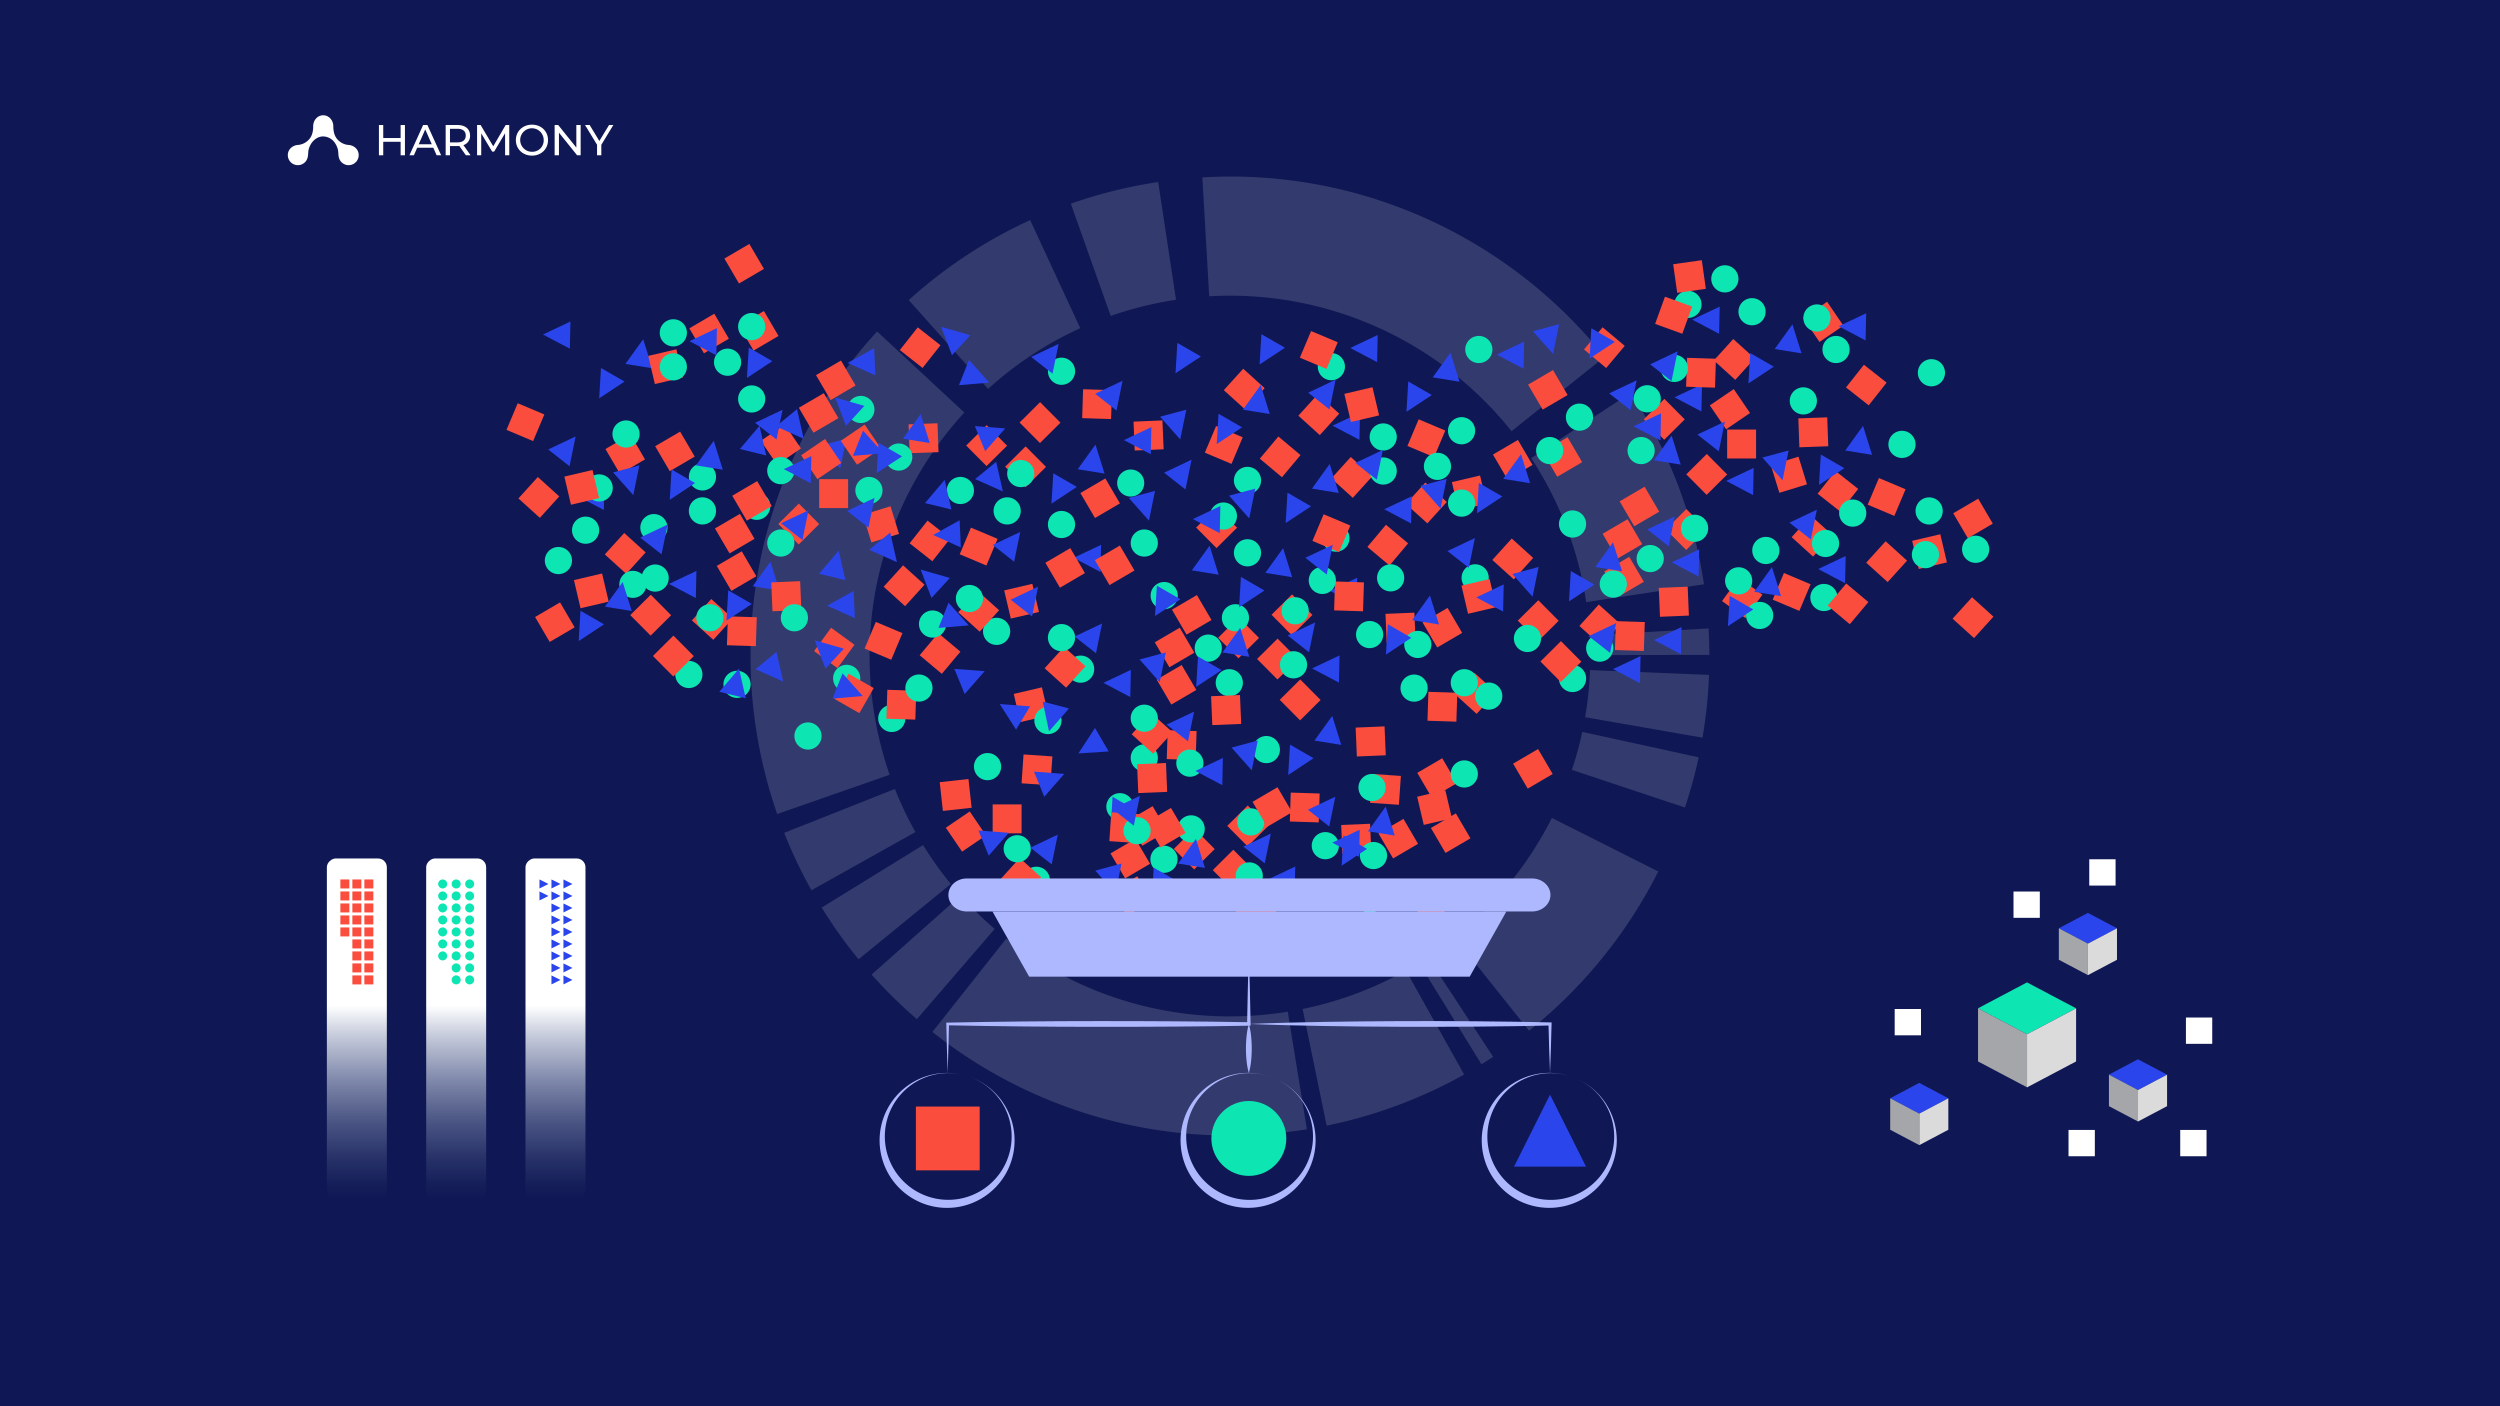 <svg xmlns="http://www.w3.org/2000/svg" xmlns:xlink="http://www.w3.org/1999/xlink" viewBox="0 0 1920 1080"><defs><style>.cls-1{fill:#0f1854;}.cls-2{opacity:0.15;}.cls-3{fill:#fff;}.cls-4{fill:#0de5b2;}.cls-5{fill:#fb4d3d;}.cls-6{fill:#2b45ed;}.cls-7{fill:#aeb8fe;}.cls-8{fill:url(#linear-gradient);}.cls-9{fill:url(#linear-gradient-2);}.cls-10{fill:url(#linear-gradient-3);}.cls-11{fill:#dbdbdb;}.cls-12{fill:#a5a6a9;}</style><linearGradient id="linear-gradient" x1="426.615" y1="921" x2="426.615" y2="659.306" gradientTransform="translate(-363.538 1216.768) rotate(-90)" gradientUnits="userSpaceOnUse"><stop offset="0" stop-color="#cce0f4" stop-opacity="0"/><stop offset="0.048" stop-color="#cee1f4" stop-opacity="0.037"/><stop offset="0.128" stop-color="#d3e4f6" stop-opacity="0.137"/><stop offset="0.231" stop-color="#dbe9f7" stop-opacity="0.3"/><stop offset="0.351" stop-color="#e7f0fa" stop-opacity="0.526"/><stop offset="0.486" stop-color="#f5f9fd" stop-opacity="0.811"/><stop offset="0.568" stop-color="#fff"/></linearGradient><linearGradient id="linear-gradient-2" x1="274.068" y1="921" x2="274.068" y2="659.306" gradientTransform="translate(-516.085 1064.221) rotate(-90)" xlink:href="#linear-gradient"/><linearGradient id="linear-gradient-3" x1="350.342" y1="921" x2="350.342" y2="659.306" gradientTransform="translate(-439.812 1140.495) rotate(-90)" xlink:href="#linear-gradient"/></defs><title>01- X Data harmonization examples that move businessess and organizations forward</title><g id="_01:_X_Data_harmonization_examples_that_move_businessess_and_organizations_forward" data-name="01: X Data harmonization examples that move businessess and organizations forward"><rect class="cls-1" width="1920" height="1080"/><g class="cls-2"><path class="cls-3" d="M1218.213,462.42l90.432-13.688A366.22,366.22,0,0,0,1252.4,301.655l-76.461,50.222A275.263,275.263,0,0,1,1218.213,462.42Z"/><path class="cls-3" d="M974.943,778.9a275.849,275.849,0,0,1-202.1-58.082l-56.763,71.712a367.014,367.014,0,0,0,268.9,77.279q9.43-1.041,18.7-2.541L989,776.994Q982.032,778.121,974.943,778.9Z"/><path class="cls-3" d="M1207.221,591.262l86.8,28.9a365.726,365.726,0,0,0,10.558-38.542l-89.383-19.5A274.963,274.963,0,0,1,1207.221,591.262Z"/><path class="cls-3" d="M1117.288,720.115l57.075,71.479A370.155,370.155,0,0,0,1273.556,669.3l-81.715-41.1A278.213,278.213,0,0,1,1117.288,720.115Z"/><path class="cls-3" d="M1221.151,514.63a275.237,275.237,0,0,1-3.769,36.174l90.12,15.733a366.142,366.142,0,0,0,5.046-48.224Z"/><path class="cls-3" d="M1221.345,503.116l91.467-.155q-.036-10.106-.626-20.308l-91.311,5.262Q1221.322,495.55,1221.345,503.116Z"/><path class="cls-3" d="M1160.869,331.139l71.48-57.076c-72.419-90.518-186.064-145.007-308.941-137.822l5.261,91.31A276.585,276.585,0,0,1,1160.869,331.139Z"/><path class="cls-3" d="M687.292,605.9l-85.037,33.732A365.48,365.48,0,0,0,623.2,683.7l79.833-44.678A274.574,274.574,0,0,1,687.292,605.9Z"/><path class="cls-3" d="M1000.416,774.9l18.449,89.585a365.954,365.954,0,0,0,105.586-39.261l-44.677-79.833A275.025,275.025,0,0,1,1000.416,774.9Z"/><path class="cls-3" d="M669.522,534.188A276.078,276.078,0,0,1,740.6,316.828L673.609,254.56A368.8,368.8,0,0,0,596.87,625.151l86.374-30.135A277.627,277.627,0,0,1,669.522,534.188Z"/><path class="cls-3" d="M737.75,687.718,669.39,748.49A370.162,370.162,0,0,0,704.162,782.7l59.723-69.27A278.171,278.171,0,0,1,737.75,687.718Z"/><path class="cls-3" d="M1089.782,739.5l47.985,77.885q4.546-2.805,9-5.734l-50.222-76.461Q1093.2,737.392,1089.782,739.5Z"/><path class="cls-3" d="M708.929,649.027l-77.885,47.986a367.689,367.689,0,0,0,28.319,39.723l70.851-57.852A276.324,276.324,0,0,1,708.929,649.027Z"/><path class="cls-3" d="M903.174,230.214l-13.688-90.432A368.383,368.383,0,0,0,822.4,156.42l30.614,86.206A276.9,276.9,0,0,1,903.174,230.214Z"/><path class="cls-3" d="M829.625,252.032l-38.461-83.007a366.994,366.994,0,0,0-93.259,61.441l60.948,68.2A275.84,275.84,0,0,1,829.625,252.032Z"/></g><path class="cls-4" d="M806.346,676.059a10.434,10.434,0,1,1-10.434-10.434A10.435,10.435,0,0,1,806.346,676.059Z"/><path class="cls-4" d="M920.517,686.494a10.435,10.435,0,1,1-10.434-10.435A10.434,10.434,0,0,1,920.517,686.494Z"/><path class="cls-4" d="M1028.292,649.484a10.435,10.435,0,1,1-10.435-10.434A10.435,10.435,0,0,1,1028.292,649.484Z"/><rect class="cls-5" x="772.841" y="663.494" width="22.21" height="22.21" transform="translate(655.867 -351.681) rotate(42.174)"/><rect class="cls-5" x="856.943" y="648.301" width="22.21" height="22.21" transform="translate(998.851 -422.82) rotate(59.67)"/><rect class="cls-5" x="858.327" y="677.058" width="22.21" height="22.21" transform="translate(1024.374 -409.778) rotate(59.671)"/><rect class="cls-5" x="870.133" y="623.23" width="22.21" height="22.21" transform="translate(983.766 -446.614) rotate(59.671)"/><rect class="cls-5" x="936.009" y="657.186" width="22.21" height="22.21" transform="translate(1140.162 1811.257) rotate(-134.794)"/><rect class="cls-5" x="947.114" y="623.229" width="22.21" height="22.21" transform="translate(1183.188 1761.257) rotate(-134.794)"/><rect class="cls-5" x="953.413" y="688.569" width="22.21" height="22.21" transform="translate(1147.542 1877.104) rotate(-134.793)"/><rect class="cls-5" x="906.096" y="640.909" width="22.21" height="22.21" transform="translate(1100.723 1762.284) rotate(-134.794)"/><rect class="cls-5" x="1090.626" y="609.059" width="22.21" height="22.21" transform="translate(1453.737 -594.129) rotate(76.791)"/><rect class="cls-5" x="990.938" y="609.059" width="22.21" height="22.21" transform="translate(350.381 1602.015) rotate(-88.181)"/><rect class="cls-5" x="1088.161" y="683.604" width="22.21" height="22.21" transform="translate(751.003 -558.175) rotate(42.174)"/><rect class="cls-5" x="1062.642" y="633.108" width="22.21" height="22.21" transform="matrix(0.505, 0.863, -0.863, 0.505, 1087.582, -607.886)"/><rect class="cls-5" x="1030.489" y="633.108" width="22.21" height="22.21" transform="translate(1641.83 -423.329) rotate(87.611)"/><path class="cls-4" d="M791.666,651.843a10.434,10.434,0,1,1-10.434-10.434A10.434,10.434,0,0,1,791.666,651.843Z"/><path class="cls-4" d="M870.529,619.554a10.435,10.435,0,1,1-10.435-10.434A10.435,10.435,0,0,1,870.529,619.554Z"/><path class="cls-4" d="M925.24,636.6a10.434,10.434,0,1,1-10.434-10.434A10.433,10.433,0,0,1,925.24,636.6Z"/><path class="cls-4" d="M904.372,659.915a10.434,10.434,0,1,1-10.434-10.434A10.433,10.433,0,0,1,904.372,659.915Z"/><path class="cls-4" d="M971.1,631.214a10.434,10.434,0,1,1-10.434-10.434A10.434,10.434,0,0,1,971.1,631.214Z"/><path class="cls-4" d="M1065.293,657.063a10.434,10.434,0,1,1-10.434-10.434A10.435,10.435,0,0,1,1065.293,657.063Z"/><path class="cls-4" d="M969.847,672.711a10.434,10.434,0,1,1-10.434-10.434A10.435,10.435,0,0,1,969.847,672.711Z"/><path class="cls-4" d="M1101.006,686.494a10.435,10.435,0,1,1-10.434-10.435A10.434,10.434,0,0,1,1101.006,686.494Z"/><path class="cls-4" d="M1062.439,690.619A10.435,10.435,0,1,1,1052,680.185,10.435,10.435,0,0,1,1062.439,690.619Z"/><polygon class="cls-6" points="975.988 640.202 954.9 650.183 971.321 663.061 975.988 640.202"/><polygon class="cls-6" points="973.65 675.496 994.288 686.378 994.738 665.515 973.65 675.496"/><polygon class="cls-6" points="853.054 635.234 872.524 622.379 854.451 611.945 853.054 635.234"/><polygon class="cls-6" points="812.38 641.003 791.291 650.985 807.712 663.863 812.38 641.003"/><polygon class="cls-6" points="813.406 686.579 834.044 697.461 834.494 676.597 813.406 686.579"/><polygon class="cls-6" points="884.664 689.641 904.134 676.786 886.062 666.351 884.664 689.641"/><polygon class="cls-6" points="856.66 686.074 861.327 663.214 841.173 668.624 856.66 686.074"/><polygon class="cls-6" points="918.457 644.288 904.825 663.222 925.425 666.554 918.457 644.288"/><polygon class="cls-6" points="1030.396 664.831 1049.866 651.976 1031.794 641.542 1030.396 664.831"/><polygon class="cls-6" points="1064.189 619.478 1050.557 638.412 1071.157 641.745 1064.189 619.478"/><polygon class="cls-6" points="1021.244 453.694 1041.883 464.575 1042.333 443.712 1021.244 453.694"/><polygon class="cls-6" points="824.54 428.421 845.178 439.303 845.629 418.44 824.54 428.421"/><polygon class="cls-6" points="591.705 431.317 578.073 450.251 598.673 453.584 591.705 431.317"/><polygon class="cls-6" points="645.285 359.775 649.952 336.915 629.797 342.325 645.285 359.775"/><polygon class="cls-6" points="601.501 523.441 596.333 500.69 580.199 513.925 601.501 523.441"/><polygon class="cls-6" points="707.055 437.455 715.379 459.251 729.486 443.873 707.055 437.455"/><polygon class="cls-6" points="1023.407 326.909 1044.046 337.791 1044.496 316.928 1023.407 326.909"/><polygon class="cls-6" points="906.417 337.487 911.085 314.627 890.93 320.037 906.417 337.487"/><polygon class="cls-6" points="1270.303 491.571 1290.942 502.453 1291.391 481.589 1270.303 491.571"/><polygon class="cls-6" points="1430.778 327.045 1417.145 345.979 1437.746 349.311 1430.778 327.045"/><polygon class="cls-6" points="1286.047 305.126 1306.685 316.007 1307.135 295.144 1286.047 305.126"/><polygon class="cls-6" points="443.101 380.778 463.74 391.659 464.19 370.796 443.101 380.778"/><polygon class="cls-6" points="493.961 260.549 480.328 279.483 500.929 282.816 493.961 260.549"/><polygon class="cls-6" points="573.655 290.225 593.126 277.37 575.053 266.936 573.655 290.225"/><path class="cls-4" d="M889.241,582.083a10.434,10.434,0,1,1-10.434-10.434A10.433,10.433,0,0,1,889.241,582.083Z"/><path class="cls-4" d="M840.359,513.918a10.434,10.434,0,1,1-10.434-10.434A10.434,10.434,0,0,1,840.359,513.918Z"/><path class="cls-4" d="M748,376.69a10.434,10.434,0,1,1-10.435-10.434A10.435,10.435,0,0,1,748,376.69Z"/><path class="cls-4" d="M954.53,524.352A10.434,10.434,0,1,1,944.1,513.918,10.434,10.434,0,0,1,954.53,524.352Z"/><path class="cls-4" d="M539.479,518a10.434,10.434,0,1,1-10.434-10.435A10.434,10.434,0,0,1,539.479,518Z"/><path class="cls-4" d="M576.48,379.488a10.435,10.435,0,1,1-4.666,14A10.436,10.436,0,0,1,576.48,379.488Z"/><path class="cls-4" d="M659.3,526.22a10.434,10.434,0,1,1-3.819-14.253A10.433,10.433,0,0,1,659.3,526.22Z"/><path class="cls-4" d="M775.835,484.888A10.434,10.434,0,1,1,765.4,474.453,10.434,10.434,0,0,1,775.835,484.888Z"/><path class="cls-4" d="M825.68,402.82a10.434,10.434,0,1,1-10.434-10.434A10.434,10.434,0,0,1,825.68,402.82Z"/><path class="cls-4" d="M695.322,551.752a10.434,10.434,0,1,1-10.434-10.433A10.435,10.435,0,0,1,695.322,551.752Z"/><path class="cls-4" d="M1395.405,307.889a10.434,10.434,0,1,1-10.434-10.435A10.434,10.434,0,0,1,1395.405,307.889Z"/><path class="cls-4" d="M1291.683,224.441a10.434,10.434,0,1,1-4.666,14A10.435,10.435,0,0,1,1291.683,224.441Z"/><path class="cls-4" d="M1355.994,239.394a10.434,10.434,0,1,1-10.434-10.434A10.433,10.433,0,0,1,1355.994,239.394Z"/><path class="cls-4" d="M1270.827,346.033a10.435,10.435,0,1,1-10.435-10.434A10.434,10.434,0,0,1,1270.827,346.033Z"/><path class="cls-4" d="M1062.305,487.342a10.434,10.434,0,1,1-10.434-10.434A10.433,10.433,0,0,1,1062.305,487.342Z"/><path class="cls-4" d="M1117.819,321.477a10.434,10.434,0,1,1-4.666,14A10.434,10.434,0,0,1,1117.819,321.477Z"/><path class="cls-4" d="M953.41,359.635a10.434,10.434,0,1,1-4.666,14A10.434,10.434,0,0,1,953.41,359.635Z"/><path class="cls-4" d="M1021.314,403.969a10.434,10.434,0,1,1-4.666,14A10.433,10.433,0,0,1,1021.314,403.969Z"/><path class="cls-4" d="M572.632,297.077a10.434,10.434,0,1,1-4.667,14A10.434,10.434,0,0,1,572.632,297.077Z"/><path class="cls-4" d="M1128.256,434.464a10.434,10.434,0,1,1-4.666,14A10.435,10.435,0,0,1,1128.256,434.464Z"/><path class="cls-4" d="M1017.818,272.266a10.435,10.435,0,1,1-4.666,14A10.435,10.435,0,0,1,1017.818,272.266Z"/><path class="cls-4" d="M1218.148,521.1a10.435,10.435,0,1,1-10.434-10.434A10.434,10.434,0,0,1,1218.148,521.1Z"/><path class="cls-4" d="M455.5,365.407a10.434,10.434,0,1,1-4.666,14A10.433,10.433,0,0,1,455.5,365.407Z"/><path class="cls-4" d="M1411.2,458.88a10.434,10.434,0,1,1-10.434-10.434A10.433,10.433,0,0,1,1411.2,458.88Z"/><path class="cls-4" d="M1478.673,276.931a10.434,10.434,0,1,1-4.667,14A10.433,10.433,0,0,1,1478.673,276.931Z"/><path class="cls-7" d="M959.109,732l.433,13.6.355,13.6q.326,13.6.554,27.2l.021,1.318-1.363.024q-28.914.51-57.827.691-14.457.139-28.913.14c-9.638.011-19.276.083-28.914.034l-28.913-.075-28.914-.224-28.913-.354-28.914-.523,1.031-1.031-.451,18.841q-.24,9.421-.58,18.841-.324-9.42-.58-18.841L726.77,786.4l-.024-1.012,1.055-.019,28.914-.523,28.913-.354,28.914-.224,28.913-.075c9.638-.049,19.276.023,28.914.034s19.275.047,28.913.14q28.914.193,57.827.691l-1.342,1.342q.219-13.6.554-27.2l.356-13.6Z"/><path class="cls-7" d="M959.109,786.4c19.276-.8,38.551-1.231,57.827-1.586,9.638-.143,19.276-.321,28.914-.385,9.637-.1,19.275-.191,28.913-.2q28.914-.136,57.827.109c9.638.1,19.276.156,28.914.331l14.456.232,14.457.311,1.216.026-.031,1.159-.5,18.841q-.3,9.421-.685,18.841-.4-9.42-.685-18.841l-.5-18.841,1.185,1.185-14.457.312-14.456.231c-9.638.176-19.276.235-28.914.331q-28.914.216-57.827.109c-9.638-.006-19.276-.1-28.913-.2-9.638-.064-19.276-.242-28.914-.386C997.66,787.634,978.385,787.2,959.109,786.4Z"/><path class="cls-7" d="M959.109,786.4a54.038,54.038,0,0,1,1.745,9.421,91.712,91.712,0,0,1,.482,9.42,90.057,90.057,0,0,1-.476,9.421,53.309,53.309,0,0,1-1.751,9.42,53.4,53.4,0,0,1-1.751-9.42,89.784,89.784,0,0,1-.475-9.421,91.429,91.429,0,0,1,.481-9.42A54.038,54.038,0,0,1,959.109,786.4Z"/><path class="cls-7" d="M978.023,827.781a48.659,48.659,0,0,0-62.736,65.046,48.7,48.7,0,0,0,89.707-37.868,48.782,48.782,0,0,0-26.971-27.178Zm0,0a51.8,51.8,0,0,1,1.672,95.313A51.817,51.817,0,1,1,939.4,827.642,51.84,51.84,0,0,1,978.023,827.781Z"/><path class="cls-7" d="M742.572,826.305a48.659,48.659,0,0,0-56.807,70.283,48.7,48.7,0,0,0,86.051-45.568,48.788,48.788,0,0,0-29.244-24.715Zm0,0a51.8,51.8,0,0,1,10,94.8,51.816,51.816,0,1,1-48.486-91.563A51.849,51.849,0,0,1,742.572,826.305Z"/><path class="cls-7" d="M1209.331,827.781a48.659,48.659,0,0,0-62.736,65.046,48.7,48.7,0,0,0,89.707-37.868,48.782,48.782,0,0,0-26.971-27.178Zm0,0A51.8,51.8,0,0,1,1211,923.094a51.817,51.817,0,1,1-40.294-95.452A51.845,51.845,0,0,1,1209.331,827.781Z"/><rect class="cls-5" x="703.404" y="849.828" width="49" height="49"/><circle class="cls-4" cx="959.109" cy="874.328" r="28.765"/><polygon class="cls-6" points="1190.417 840.699 1162.799 895.935 1218.035 895.935 1190.417 840.699"/><polygon class="cls-7" points="1128.718 750.104 790.391 750.104 762.198 700.007 1156.912 700.007 1128.718 750.104"/><path class="cls-7" d="M1176.647,700.007H742.462c-7.786,0-14.1-5.675-14.1-12.674h0c0-7,6.312-12.673,14.1-12.673h434.185c7.786,0,14.1,5.674,14.1,12.673h0C1190.745,694.332,1184.433,700.007,1176.647,700.007Z"/><rect class="cls-5" x="762.356" y="617.787" width="22.21" height="22.21"/><rect class="cls-5" x="629.136" y="367.996" width="22.21" height="22.21"/><rect class="cls-5" x="703.095" y="404.32" width="22.21" height="22.21" transform="translate(-54.231 719.026) rotate(-51.744)"/><rect class="cls-5" x="695.579" y="255.895" width="22.21" height="22.21" transform="translate(59.452 656.593) rotate(-51.743)"/><rect class="cls-5" x="730.712" y="627.524" width="22.21" height="22.21" transform="translate(-230.779 528.189) rotate(-34.247)"/><rect class="cls-5" x="619.586" y="341.461" width="22.21" height="22.21" transform="translate(-89.062 416.048) rotate(-34.246)"/><rect class="cls-5" x="650.031" y="330.361" width="22.21" height="22.21" transform="translate(-77.537 431.253) rotate(-34.246)"/><rect class="cls-5" x="588.616" y="330.361" width="22.21" height="22.21" transform="translate(-88.185 396.692) rotate(-34.246)"/><rect class="cls-5" x="698.184" y="325.472" width="22.21" height="22.21" transform="translate(-11.731 25.925) rotate(-2.077)"/><rect class="cls-5" x="665.46" y="391.588" width="22.21" height="22.21" transform="translate(-88.583 217.086) rotate(-17.126)"/><rect class="cls-5" x="722.848" y="599.438" width="22.21" height="22.21" transform="translate(-62.628 84.322) rotate(-6.307)"/><rect class="cls-5" x="852.718" y="624.58" width="22.21" height="22.21" transform="translate(1557.027 -182.699) rotate(93.917)"/><rect class="cls-5" x="785.299" y="580.152" width="22.21" height="22.21" transform="translate(1440.678 -162.901) rotate(93.917)"/><rect class="cls-5" x="806.855" y="501.353" width="22.21" height="22.21" transform="translate(555.814 -416.494) rotate(42.174)"/><rect class="cls-5" x="740.503" y="458.351" width="22.21" height="22.21" transform="translate(509.757 -383.076) rotate(42.173)"/><rect class="cls-5" x="683.229" y="438.742" width="22.21" height="22.21" transform="translate(481.774 -349.703) rotate(42.174)"/><rect class="cls-5" x="873.723" y="552.05" width="22.21" height="22.21" transform="translate(607.163 -448.263) rotate(42.174)"/><rect class="cls-5" x="884.231" y="624.58" width="22.21" height="22.21" transform="translate(991.886 -458.116) rotate(59.67)"/><rect class="cls-5" x="890.957" y="486.16" width="22.21" height="22.21" transform="translate(875.741 -532.441) rotate(59.67)"/><rect class="cls-5" x="892.341" y="514.916" width="22.21" height="22.21" transform="matrix(0.505, 0.863, -0.863, 0.505, 901.261, -519.401)"/><rect class="cls-5" x="1102.908" y="628.892" width="22.21" height="22.21" transform="matrix(0.505, 0.863, -0.863, 0.505, 1103.856, -644.727)"/><rect class="cls-5" x="833.738" y="371.625" width="22.21" height="22.21" transform="matrix(0.505, 0.863, -0.863, 0.505, 748.571, -539.752)"/><rect class="cls-5" x="844.975" y="423.056" width="22.21" height="22.21" transform="translate(798.511 -523.99) rotate(59.67)"/><rect class="cls-5" x="965.935" y="608.8" width="22.21" height="22.21" transform="matrix(0.505, 0.863, -0.863, 0.505, 1018.71, -536.448)"/><rect class="cls-5" x="904.147" y="461.088" width="22.21" height="22.21" transform="translate(860.643 -556.238) rotate(59.671)"/><rect class="cls-5" x="806.855" y="425.152" width="22.21" height="22.21" transform="matrix(0.505, 0.863, -0.863, 0.505, 781.451, -490.05)"/><rect class="cls-5" x="970.023" y="495.044" width="22.21" height="22.21" transform="translate(1313.203 1559.015) rotate(-134.794)"/><rect class="cls-5" x="981.128" y="461.088" width="22.21" height="22.21" transform="translate(1356.231 1509.014) rotate(-134.794)"/><rect class="cls-5" x="923.239" y="394.117" width="22.21" height="22.21" transform="translate(1305.069 1353.783) rotate(-134.793)"/><rect class="cls-5" x="987.426" y="526.427" width="22.21" height="22.21" transform="translate(1320.585 1624.863) rotate(-134.793)"/><rect class="cls-5" x="940.109" y="478.767" width="22.21" height="22.21" transform="translate(1273.765 1510.042) rotate(-134.794)"/><rect class="cls-5" x="896.429" y="561.124" width="22.21" height="22.21" transform="translate(1508.601 -316.468) rotate(91.84)"/><rect class="cls-5" x="780.804" y="530.109" width="22.21" height="22.21" transform="translate(1137.849 -353.413) rotate(76.791)"/><rect class="cls-5" x="773.461" y="450.616" width="22.21" height="22.21" transform="translate(1054.793 -407.593) rotate(76.791)"/><rect class="cls-5" x="617.594" y="306.038" width="22.21" height="22.21" transform="translate(584.952 -385.657) rotate(59.67)"/><rect class="cls-5" x="560.375" y="191.504" width="22.21" height="22.21" transform="matrix(0.505, 0.863, -0.863, 0.505, 457.779, -392.968)"/><rect class="cls-5" x="571.612" y="242.934" width="22.21" height="22.21" transform="translate(507.733 -377.207) rotate(59.671)"/><rect class="cls-5" x="630.784" y="280.966" width="22.21" height="22.21" transform="translate(569.852 -409.454) rotate(59.671)"/><rect class="cls-5" x="533.492" y="245.031" width="22.21" height="22.21" transform="translate(490.663 -343.266) rotate(59.67)"/><rect class="cls-5" x="500.098" y="270.494" width="22.21" height="22.21" transform="translate(668.539 -280.426) rotate(76.791)"/><rect class="cls-5" x="629.604" y="486.16" width="22.21" height="22.21" transform="matrix(0.589, -0.808, 0.808, 0.589, -138.446, 722.425)"/><rect class="cls-5" x="681.115" y="530.109" width="22.21" height="22.21" transform="translate(129.293 1215.896) rotate(-88.18)"/><rect class="cls-5" x="644.757" y="521.463" width="22.21" height="22.21" transform="translate(-132.015 837.58) rotate(-60.24)"/><rect class="cls-5" x="710.838" y="490.756" width="22.21" height="22.21" transform="translate(491.231 -346.572) rotate(39.982)"/><rect class="cls-5" x="667.543" y="481.61" width="22.21" height="22.21" transform="matrix(0.921, 0.388, -0.388, 0.921, 244.691, -224.929)"/><rect class="cls-5" x="740.503" y="408.664" width="22.21" height="22.21" transform="translate(222.085 -258.999) rotate(22.858)"/><rect class="cls-5" x="873.723" y="586.419" width="22.21" height="22.21" transform="translate(1444.951 -311.442) rotate(87.611)"/><rect class="cls-5" x="930.565" y="534.218" width="22.21" height="22.21" transform="translate(1447.253 -418.267) rotate(87.61)"/><rect class="cls-5" x="1150.691" y="418.161" width="22.21" height="22.21" transform="translate(588.977 -668.877) rotate(42.174)"/><rect class="cls-5" x="1084.34" y="375.159" width="22.21" height="22.21" transform="translate(542.929 -635.462) rotate(42.174)"/><rect class="cls-5" x="1027.066" y="355.55" width="22.21" height="22.21" transform="translate(514.924 -602.08) rotate(42.173)"/><rect class="cls-5" x="1217.559" y="468.858" width="22.21" height="22.21" transform="translate(640.34 -700.654) rotate(42.175)"/><rect class="cls-5" x="1234.793" y="402.968" width="22.21" height="22.21" transform="matrix(0.505, 0.863, -0.863, 0.505, 974.158, -870.402)"/><rect class="cls-5" x="1236.177" y="431.725" width="22.21" height="22.21" transform="translate(999.664 -857.362) rotate(59.671)"/><rect class="cls-5" x="1177.575" y="288.433" width="22.21" height="22.21" transform="matrix(0.505, 0.863, -0.863, 0.505, 846.957, -877.708)"/><rect class="cls-5" x="1188.811" y="339.864" width="22.21" height="22.21" transform="translate(896.911 -861.947) rotate(59.67)"/><rect class="cls-5" x="1247.983" y="377.896" width="22.21" height="22.21" transform="translate(959.047 -894.198) rotate(59.671)"/><rect class="cls-5" x="1150.691" y="341.96" width="22.21" height="22.21" transform="translate(879.867 -828.011) rotate(59.671)"/><rect class="cls-5" x="1267.075" y="310.925" width="22.21" height="22.21" transform="translate(1950.179 1455.991) rotate(-134.793)"/><rect class="cls-5" x="1283.946" y="395.576" width="22.21" height="22.21" transform="translate(1918.876 1612.246) rotate(-134.793)"/><rect class="cls-5" x="1240.265" y="477.932" width="22.21" height="22.21" transform="matrix(-0.032, 0.999, -0.999, -0.032, 1780.327, -745.989)"/><rect class="cls-5" x="1124.64" y="446.918" width="22.21" height="22.21" transform="translate(1322.126 -752.334) rotate(76.791)"/><rect class="cls-5" x="1117.297" y="367.424" width="22.21" height="22.21" transform="translate(1239.072 -806.515) rotate(76.791)"/><rect class="cls-5" x="1024.952" y="446.918" width="22.21" height="22.21" transform="translate(545.375 1479.017) rotate(-88.181)"/><rect class="cls-5" x="1054.674" y="407.564" width="22.21" height="22.21" transform="translate(518.163 -586.958) rotate(39.983)"/><rect class="cls-5" x="1221.058" y="255.895" width="22.21" height="22.21" transform="translate(459.6 -729.324) rotate(39.983)"/><rect class="cls-5" x="1011.38" y="398.418" width="22.21" height="22.21" transform="translate(239.365 -365.014) rotate(22.857)"/><rect class="cls-5" x="1084.34" y="325.472" width="22.21" height="22.21" transform="translate(216.766 -399.09) rotate(22.858)"/><rect class="cls-5" x="1001.728" y="307.374" width="22.21" height="22.21" transform="translate(476.032 -597.547) rotate(42.174)"/><rect class="cls-5" x="944.454" y="287.765" width="22.21" height="22.21" transform="translate(448.029 -564.165) rotate(42.173)"/><rect class="cls-5" x="1034.686" y="299.639" width="22.21" height="22.21" transform="translate(1109.364 -778.383) rotate(76.792)"/><rect class="cls-5" x="972.062" y="339.779" width="22.21" height="22.21" transform="translate(455.296 -549.721) rotate(39.983)"/><rect class="cls-5" x="928.768" y="330.634" width="22.21" height="22.21" transform="translate(206.543 -338.242) rotate(22.857)"/><rect class="cls-5" x="1001.728" y="257.687" width="22.21" height="22.21" transform="translate(183.942 -372.316) rotate(22.857)"/><rect class="cls-5" x="1274.402" y="451.026" width="22.21" height="22.21" transform="translate(1693.631 -841.528) rotate(87.61)"/><rect class="cls-5" x="1052.945" y="595.133" width="22.21" height="22.21" transform="translate(1741.552 -413.917) rotate(93.917)"/><rect class="cls-5" x="1122.175" y="521.463" width="22.21" height="22.21" transform="translate(650.934 -622.982) rotate(42.173)"/><rect class="cls-5" x="1092.568" y="586.419" width="22.21" height="22.21" transform="translate(1062.095 -656.829) rotate(59.671)"/><rect class="cls-5" x="1096.656" y="470.967" width="22.21" height="22.21" transform="translate(964.468 -717.509) rotate(59.671)"/><rect class="cls-5" x="1166.162" y="579.353" width="22.21" height="22.21" transform="translate(1092.409 -723.847) rotate(59.67)"/><rect class="cls-5" x="1170.25" y="465.597" width="22.21" height="22.21" transform="translate(1675.384 1650.917) rotate(-134.793)"/><rect class="cls-5" x="1187.653" y="496.98" width="22.21" height="22.21" transform="translate(1682.764 1716.767) rotate(-134.793)"/><rect class="cls-5" x="469.071" y="413.919" width="22.21" height="22.21" transform="translate(409.658 -212.347) rotate(42.173)"/><rect class="cls-5" x="402.719" y="370.918" width="22.21" height="22.21" transform="translate(363.611 -178.932) rotate(42.173)"/><rect class="cls-5" x="535.939" y="464.616" width="22.21" height="22.21" transform="translate(461.014 -244.117) rotate(42.174)"/><rect class="cls-5" x="553.173" y="398.726" width="22.21" height="22.21" transform="translate(633.065 -284.171) rotate(59.67)"/><rect class="cls-5" x="554.557" y="427.483" width="22.21" height="22.21" transform="translate(658.587 -271.129) rotate(59.671)"/><rect class="cls-5" x="507.191" y="335.623" width="22.21" height="22.21" transform="matrix(0.505, 0.863, -0.863, 0.505, 555.837, -275.72)"/><rect class="cls-5" x="566.363" y="373.655" width="22.21" height="22.21" transform="matrix(0.505, 0.863, -0.863, 0.505, 617.964, -307.966)"/><rect class="cls-5" x="469.071" y="337.719" width="22.21" height="22.21" transform="translate(538.784 -241.779) rotate(59.671)"/><rect class="cls-5" x="602.325" y="391.334" width="22.21" height="22.21" transform="translate(760.03 1121.302) rotate(-134.793)"/><rect class="cls-5" x="1326.461" y="329.906" width="22.21" height="22.21"/><rect class="cls-5" x="1400.42" y="366.231" width="22.21" height="22.21" transform="translate(241.233 1252.095) rotate(-51.744)"/><rect class="cls-5" x="1422.219" y="284.601" width="22.21" height="22.21" transform="translate(313.612 1238.099) rotate(-51.742)"/><rect class="cls-5" x="1316.912" y="303.372" width="22.21" height="22.21" transform="matrix(0.827, -0.563, 0.563, 0.827, 53.268, 801.859)"/><rect class="cls-5" x="1389.186" y="236.079" width="22.21" height="22.21" transform="translate(103.676 830.884) rotate(-34.247)"/><rect class="cls-5" x="1381.509" y="320.919" width="22.21" height="22.21" transform="translate(-11.117 50.684) rotate(-2.077)"/><rect class="cls-5" x="1362.785" y="353.499" width="22.21" height="22.21" transform="translate(-46.447 420.74) rotate(-17.126)"/><rect class="cls-5" x="1504.18" y="463.263" width="22.21" height="22.21" transform="translate(710.755 -894.516) rotate(42.173)"/><rect class="cls-5" x="1437.828" y="420.262" width="22.21" height="22.21" transform="translate(664.723 -861.111) rotate(42.174)"/><rect class="cls-5" x="1380.554" y="400.653" width="22.21" height="22.21" transform="translate(636.732 -827.736) rotate(42.174)"/><rect class="cls-5" x="1504.18" y="387.063" width="22.21" height="22.21" transform="translate(1093.787 -1110.793) rotate(59.671)"/><rect class="cls-5" x="1470.786" y="412.527" width="22.21" height="22.21" transform="translate(1555.689 -1115.855) rotate(76.791)"/><rect class="cls-5" x="1326.929" y="448.07" width="22.21" height="22.21" transform="translate(179.15 1270.45) rotate(-53.935)"/><rect class="cls-5" x="1408.163" y="452.667" width="22.21" height="22.21" transform="translate(629.779 -803.553) rotate(39.983)"/><rect class="cls-5" x="1364.869" y="443.521" width="22.21" height="22.21" transform="translate(284.642 -498.78) rotate(22.857)"/><rect class="cls-5" x="1437.828" y="370.575" width="22.21" height="22.21" transform="translate(262.03 -532.841) rotate(22.857)"/><rect class="cls-5" x="1299.651" y="353.245" width="22.21" height="22.21" transform="translate(1975.686 1551.237) rotate(-134.793)"/><rect class="cls-5" x="558.645" y="473.691" width="22.21" height="22.21" transform="translate(1072.586 -69.098) rotate(91.84)"/><rect class="cls-5" x="443.02" y="442.676" width="22.21" height="22.21" transform="translate(792.131 -92.02) rotate(76.791)"/><rect class="cls-5" x="435.677" y="363.183" width="22.21" height="22.21" transform="translate(709.073 -146.201) rotate(76.791)"/><rect class="cls-5" x="392.471" y="313.452" width="22.21" height="22.21" transform="matrix(0.921, 0.388, -0.388, 0.921, 157.761, -131.278)"/><rect class="cls-5" x="592.781" y="446.785" width="22.21" height="22.21" transform="translate(1036.197 -164.564) rotate(87.61)"/><rect class="cls-5" x="415.035" y="466.725" width="22.21" height="22.21" transform="translate(623.385 -131.277) rotate(59.671)"/><rect class="cls-5" x="488.629" y="461.356" width="22.21" height="22.21" transform="translate(516.538 1159.973) rotate(-134.793)"/><rect class="cls-5" x="506.033" y="492.739" width="22.21" height="22.21" transform="translate(523.932 1225.817) rotate(-134.793)"/><rect class="cls-5" x="1096.656" y="531.677" width="22.21" height="22.21" transform="translate(1685.824 -546.984) rotate(91.84)"/><rect class="cls-5" x="1041.591" y="558.322" width="22.21" height="22.21" transform="translate(1577.75 -506.09) rotate(87.611)"/><rect class="cls-5" x="1064.503" y="470.967" width="22.21" height="22.21" transform="translate(1512.427 -612.695) rotate(87.611)"/><rect class="cls-5" x="1320.804" y="264.944" width="22.21" height="22.21" transform="translate(530.137 -822.744) rotate(42.173)"/><rect class="cls-5" x="1286.436" y="201.255" width="22.21" height="22.21" transform="translate(-16.943 183.346) rotate(-8.03)"/><rect class="cls-5" x="1295.285" y="275.158" width="22.21" height="22.21" transform="translate(1634.442 -1010.264) rotate(91.84)"/><rect class="cls-5" x="1274.236" y="231.003" width="22.21" height="22.21" transform="translate(159.277 -423.247) rotate(19.91)"/><rect class="cls-5" x="776.526" y="347.409" width="22.21" height="22.21" transform="translate(1088.146 1170.048) rotate(-134.794)"/><rect class="cls-5" x="787.631" y="313.452" width="22.21" height="22.21" transform="translate(1131.163 1120.051) rotate(-134.793)"/><rect class="cls-5" x="746.613" y="331.132" width="22.21" height="22.21" transform="translate(1048.698 1121.078) rotate(-134.793)"/><rect class="cls-5" x="831.455" y="299.282" width="22.21" height="22.21" transform="translate(505.582 1142.669) rotate(-88.181)"/><rect class="cls-5" x="871.006" y="323.331" width="22.21" height="22.21" transform="translate(1179.474 -560.853) rotate(87.61)"/><path class="cls-4" d="M883.674,637.98a10.434,10.434,0,1,1-10.434-10.434A10.433,10.433,0,0,1,883.674,637.98Z"/><path class="cls-4" d="M924.256,586.119a10.434,10.434,0,1,1-10.435-10.434A10.434,10.434,0,0,1,924.256,586.119Z"/><path class="cls-4" d="M889.241,551.588a10.434,10.434,0,1,1-10.434-10.434A10.433,10.433,0,0,1,889.241,551.588Z"/><path class="cls-4" d="M815.246,553.382a10.434,10.434,0,1,1-10.434-10.434A10.435,10.435,0,0,1,815.246,553.382Z"/><path class="cls-4" d="M825.68,489.7a10.434,10.434,0,1,1-10.434-10.434A10.434,10.434,0,0,1,825.68,489.7Z"/><path class="cls-4" d="M904.542,457.412a10.434,10.434,0,1,1-10.434-10.434A10.435,10.435,0,0,1,904.542,457.412Z"/><path class="cls-4" d="M889.241,417.051a10.434,10.434,0,1,1-10.434-10.434A10.434,10.434,0,0,1,889.241,417.051Z"/><path class="cls-4" d="M794.378,363.684a10.434,10.434,0,1,1-10.434-10.434A10.435,10.435,0,0,1,794.378,363.684Z"/><path class="cls-4" d="M783.944,392.386a10.435,10.435,0,1,1-10.434-10.435A10.435,10.435,0,0,1,783.944,392.386Z"/><path class="cls-4" d="M700.655,351.032A10.434,10.434,0,1,1,690.221,340.6,10.434,10.434,0,0,1,700.655,351.032Z"/><path class="cls-4" d="M677.784,376.69a10.434,10.434,0,1,1-10.434-10.434A10.434,10.434,0,0,1,677.784,376.69Z"/><path class="cls-4" d="M959.254,474.453a10.434,10.434,0,1,1-10.434-10.434A10.435,10.435,0,0,1,959.254,474.453Z"/><path class="cls-4" d="M938.386,497.773a10.435,10.435,0,1,1-10.434-10.434A10.434,10.434,0,0,1,938.386,497.773Z"/><path class="cls-4" d="M716.19,528.433A10.434,10.434,0,1,1,705.756,518,10.434,10.434,0,0,1,716.19,528.433Z"/><path class="cls-4" d="M630.965,565.251a10.435,10.435,0,1,1-10.434-10.434A10.434,10.434,0,0,1,630.965,565.251Z"/><path class="cls-4" d="M739.866,450.322a10.434,10.434,0,1,1-4.666,14A10.434,10.434,0,0,1,739.866,450.322Z"/><path class="cls-4" d="M594.994,352.134a10.434,10.434,0,1,1-4.667,14A10.432,10.432,0,0,1,594.994,352.134Z"/><path class="cls-4" d="M594.994,407.718a10.434,10.434,0,1,1-4.667,14A10.434,10.434,0,0,1,594.994,407.718Z"/><path class="cls-4" d="M534.813,356.923a10.434,10.434,0,1,1-4.666,14A10.435,10.435,0,0,1,534.813,356.923Z"/><path class="cls-4" d="M534.813,383.053a10.434,10.434,0,1,1-4.666,14A10.435,10.435,0,0,1,534.813,383.053Z"/><path class="cls-4" d="M498.488,434.626a10.434,10.434,0,1,1-4.666,14A10.435,10.435,0,0,1,498.488,434.626Z"/><path class="cls-4" d="M605.43,465.121a10.434,10.434,0,1,1-4.666,14A10.435,10.435,0,0,1,605.43,465.121Z"/><path class="cls-4" d="M711.524,469.934a10.434,10.434,0,1,1-4.667,14A10.435,10.435,0,0,1,711.524,469.934Z"/><circle class="cls-4" cx="868.373" cy="370.979" r="10.434"/><path class="cls-4" d="M1420.519,268.424a10.434,10.434,0,1,1-10.434-10.434A10.434,10.434,0,0,1,1420.519,268.424Z"/><path class="cls-4" d="M1405.839,244.208a10.434,10.434,0,1,1-10.434-10.434A10.434,10.434,0,0,1,1405.839,244.208Z"/><path class="cls-4" d="M1296.349,282.939a10.434,10.434,0,1,1-10.434-10.434A10.434,10.434,0,0,1,1296.349,282.939Z"/><path class="cls-4" d="M1320.025,204.828a10.435,10.435,0,1,1-4.666,14A10.435,10.435,0,0,1,1320.025,204.828Z"/><path class="cls-4" d="M1275.481,306.259a10.434,10.434,0,1,1-10.434-10.434A10.433,10.433,0,0,1,1275.481,306.259Z"/><path class="cls-4" d="M555.613,474.453a10.435,10.435,0,1,1-10.435-10.434A10.435,10.435,0,0,1,555.613,474.453Z"/><path class="cls-4" d="M576.48,525.577a10.434,10.434,0,1,1-10.433-10.434A10.434,10.434,0,0,1,576.48,525.577Z"/><path class="cls-4" d="M1223.481,320.375a10.434,10.434,0,1,1-10.434-10.434A10.434,10.434,0,0,1,1223.481,320.375Z"/><path class="cls-4" d="M1200.61,346.033a10.434,10.434,0,1,1-10.434-10.434A10.433,10.433,0,0,1,1200.61,346.033Z"/><path class="cls-4" d="M1239.016,497.776a10.434,10.434,0,1,1-10.434-10.434A10.434,10.434,0,0,1,1239.016,497.776Z"/><path class="cls-4" d="M1153.79,534.594a10.434,10.434,0,1,1-10.434-10.434A10.434,10.434,0,0,1,1153.79,534.594Z"/><path class="cls-4" d="M1262.692,419.665a10.434,10.434,0,1,1-4.666,14A10.435,10.435,0,0,1,1262.692,419.665Z"/><path class="cls-4" d="M1099.307,348.832a10.434,10.434,0,1,1-4.667,14A10.433,10.433,0,0,1,1099.307,348.832Z"/><path class="cls-4" d="M1117.819,377.062a10.434,10.434,0,1,1-4.666,14A10.434,10.434,0,0,1,1117.819,377.062Z"/><path class="cls-4" d="M656.47,305.145a10.434,10.434,0,1,1-4.667,14A10.433,10.433,0,0,1,656.47,305.145Z"/><path class="cls-4" d="M934.9,386.991a10.434,10.434,0,1,1-4.666,14A10.433,10.433,0,0,1,934.9,386.991Z"/><path class="cls-4" d="M810.58,275.791a10.434,10.434,0,1,1-4.667,14A10.433,10.433,0,0,1,810.58,275.791Z"/><path class="cls-4" d="M953.41,415.22a10.434,10.434,0,1,1-4.666,14A10.434,10.434,0,0,1,953.41,415.22Z"/><path class="cls-4" d="M1057.639,326.267a10.434,10.434,0,1,1-4.666,14A10.434,10.434,0,0,1,1057.639,326.267Z"/><path class="cls-4" d="M1057.639,352.4a10.434,10.434,0,1,1-4.666,14A10.435,10.435,0,0,1,1057.639,352.4Z"/><path class="cls-4" d="M572.632,241.492a10.434,10.434,0,1,1-4.667,14A10.435,10.435,0,0,1,572.632,241.492Z"/><path class="cls-4" d="M554.119,268.847a10.434,10.434,0,1,1-4.667,14A10.434,10.434,0,0,1,554.119,268.847Z"/><path class="cls-4" d="M512.451,246.282a10.434,10.434,0,1,1-4.666,14A10.435,10.435,0,0,1,512.451,246.282Z"/><path class="cls-4" d="M512.451,272.412a10.434,10.434,0,1,1-4.666,14A10.435,10.435,0,0,1,512.451,272.412Z"/><path class="cls-4" d="M476.126,323.985a10.434,10.434,0,1,1-4.666,14A10.435,10.435,0,0,1,476.126,323.985Z"/><path class="cls-4" d="M1203.047,393.107a10.434,10.434,0,1,1-4.666,14A10.435,10.435,0,0,1,1203.047,393.107Z"/><path class="cls-4" d="M1234.35,439.278a10.434,10.434,0,1,1-4.667,14A10.435,10.435,0,0,1,1234.35,439.278Z"/><path class="cls-4" d="M1182.129,495.564a10.434,10.434,0,1,1-3.819-14.253A10.436,10.436,0,0,1,1182.129,495.564Z"/><path class="cls-4" d="M1025.98,445.752a10.434,10.434,0,1,1-10.434-10.434A10.433,10.433,0,0,1,1025.98,445.752Z"/><path class="cls-4" d="M1005.112,469.072a10.434,10.434,0,1,1-10.434-10.434A10.434,10.434,0,0,1,1005.112,469.072Z"/><path class="cls-4" d="M1078.438,443.8A10.434,10.434,0,1,1,1068,433.363,10.434,10.434,0,0,1,1078.438,443.8Z"/><path class="cls-4" d="M1146.179,268.424a10.434,10.434,0,1,1-10.434-10.434A10.433,10.433,0,0,1,1146.179,268.424Z"/><circle class="cls-4" cx="486.062" cy="448.779" r="10.434"/><path class="cls-4" d="M460.17,407.189a10.434,10.434,0,1,1-10.433-10.433A10.434,10.434,0,0,1,460.17,407.189Z"/><path class="cls-4" d="M439.3,430.509a10.434,10.434,0,1,1-10.434-10.434A10.434,10.434,0,0,1,439.3,430.509Z"/><path class="cls-4" d="M512.629,405.234A10.435,10.435,0,1,1,502.2,394.8,10.434,10.434,0,0,1,512.629,405.234Z"/><path class="cls-4" d="M1099.307,494.921a10.435,10.435,0,1,1-10.435-10.434A10.434,10.434,0,0,1,1099.307,494.921Z"/><path class="cls-4" d="M768.869,588.765a10.434,10.434,0,1,1-10.434-10.434A10.434,10.434,0,0,1,768.869,588.765Z"/><path class="cls-4" d="M1003.86,510.569a10.434,10.434,0,1,1-10.434-10.434A10.433,10.433,0,0,1,1003.86,510.569Z"/><path class="cls-4" d="M1311.886,405.723a10.434,10.434,0,1,1-10.434-10.434A10.435,10.435,0,0,1,1311.886,405.723Z"/><path class="cls-4" d="M1366.6,422.764a10.435,10.435,0,1,1-10.434-10.434A10.434,10.434,0,0,1,1366.6,422.764Z"/><path class="cls-4" d="M1345.729,446.084A10.434,10.434,0,1,1,1335.3,435.65,10.434,10.434,0,0,1,1345.729,446.084Z"/><path class="cls-4" d="M1361.874,472.663a10.434,10.434,0,1,1-10.434-10.435A10.435,10.435,0,0,1,1361.874,472.663Z"/><path class="cls-4" d="M1433.324,394.063a10.434,10.434,0,1,1-10.434-10.434A10.435,10.435,0,0,1,1433.324,394.063Z"/><path class="cls-4" d="M1412.456,417.383a10.435,10.435,0,1,1-10.434-10.435A10.435,10.435,0,0,1,1412.456,417.383Z"/><path class="cls-4" d="M982.992,575.685a10.434,10.434,0,1,1-10.434-10.434A10.433,10.433,0,0,1,982.992,575.685Z"/><path class="cls-4" d="M1064.163,604.835a10.434,10.434,0,1,1-10.434-10.434A10.433,10.433,0,0,1,1064.163,604.835Z"/><path class="cls-4" d="M1135.019,524.352a10.434,10.434,0,1,1-10.434-10.434A10.434,10.434,0,0,1,1135.019,524.352Z"/><path class="cls-4" d="M1135.019,594.4a10.434,10.434,0,1,1-10.434-10.434A10.434,10.434,0,0,1,1135.019,594.4Z"/><path class="cls-4" d="M1096.452,528.477a10.434,10.434,0,1,1-10.434-10.433A10.435,10.435,0,0,1,1096.452,528.477Z"/><path class="cls-4" d="M1471.154,341.29a10.434,10.434,0,1,1-10.434-10.434A10.435,10.435,0,0,1,1471.154,341.29Z"/><path class="cls-4" d="M1492.022,392.414a10.434,10.434,0,1,1-10.434-10.434A10.434,10.434,0,0,1,1492.022,392.414Z"/><path class="cls-4" d="M1527.735,421.844A10.434,10.434,0,1,1,1517.3,411.41,10.434,10.434,0,0,1,1527.735,421.844Z"/><path class="cls-4" d="M1489.168,425.97a10.435,10.435,0,1,1-10.434-10.434A10.434,10.434,0,0,1,1489.168,425.97Z"/><polygon class="cls-6" points="1025.52 611.879 1004.431 621.861 1020.852 634.739 1025.52 611.879"/><polygon class="cls-6" points="1023.181 647.174 1043.82 658.056 1044.27 637.192 1023.181 647.174"/><polygon class="cls-6" points="917.048 546.531 895.96 556.513 912.381 569.391 917.048 546.531"/><polygon class="cls-6" points="797.263 450.571 776.175 460.553 792.596 473.431 797.263 450.571"/><polygon class="cls-6" points="875.41 611.247 854.321 621.229 870.742 634.106 875.41 611.247"/><polygon class="cls-6" points="918.075 592.107 938.714 602.989 939.163 582.126 918.075 592.107"/><polygon class="cls-6" points="989.333 595.169 1008.804 582.314 990.731 571.88 989.333 595.169"/><polygon class="cls-6" points="961.329 591.602 965.997 568.742 945.842 574.152 961.329 591.602"/><polygon class="cls-6" points="1023.127 549.816 1009.494 568.75 1030.095 572.083 1023.127 549.816"/><polygon class="cls-6" points="807.526 386.801 826.996 373.946 808.924 363.512 807.526 386.801"/><polygon class="cls-6" points="841.319 341.448 827.687 360.382 848.287 363.715 841.319 341.448"/><polygon class="cls-6" points="1010.002 478.06 988.914 488.041 1005.334 500.919 1010.002 478.06"/><polygon class="cls-6" points="1007.664 513.354 1028.302 524.236 1028.752 503.372 1007.664 513.354"/><polygon class="cls-6" points="951.619 466.37 971.089 453.514 953.016 443.08 951.619 466.37"/><polygon class="cls-6" points="985.412 421.017 971.779 439.951 992.38 443.283 985.412 421.017"/><polygon class="cls-6" points="1023.583 418.399 1002.494 428.381 1018.915 441.259 1023.583 418.399"/><polygon class="cls-6" points="915.111 353.051 894.023 363.033 910.444 375.911 915.111 353.051"/><polygon class="cls-6" points="916.138 398.627 936.776 409.509 937.226 388.646 916.138 398.627"/><polygon class="cls-6" points="987.396 401.689 1006.866 388.834 988.794 378.4 987.396 401.689"/><polygon class="cls-6" points="959.392 398.122 964.059 375.262 943.905 380.672 959.392 398.122"/><polygon class="cls-6" points="1021.189 356.336 1007.557 375.27 1028.157 378.602 1021.189 356.336"/><polygon class="cls-6" points="887.067 473.092 906.537 460.237 888.465 449.803 887.067 473.092"/><polygon class="cls-6" points="882.399 399.863 887.067 377.004 866.912 382.414 882.399 399.863"/><polygon class="cls-6" points="928.966 419.098 915.334 438.033 935.934 441.365 928.966 419.098"/><polygon class="cls-6" points="846.393 478.861 825.305 488.843 841.725 501.721 846.393 478.861"/><polygon class="cls-6" points="847.42 524.438 868.058 535.319 868.508 514.456 847.42 524.438"/><polygon class="cls-6" points="918.678 527.499 938.148 514.644 920.075 504.21 918.678 527.499"/><polygon class="cls-6" points="890.674 523.932 895.341 501.073 875.187 506.482 890.674 523.932"/><polygon class="cls-6" points="817.364 594.364 794.1 592.597 801.992 611.915 817.364 594.364"/><polygon class="cls-6" points="774.708 639.581 751.443 637.815 759.336 657.133 774.708 639.581"/><polygon class="cls-6" points="756.231 515.457 732.966 513.691 740.859 533.009 756.231 515.457"/><polygon class="cls-6" points="767.802 540.699 780.347 560.37 791.066 542.465 767.802 540.699"/><polygon class="cls-6" points="828.201 578.633 851.482 577.102 840.944 559.09 828.201 578.633"/><polygon class="cls-6" points="805.634 561.672 821.006 544.12 800.816 538.843 805.634 561.672"/><polygon class="cls-6" points="952.471 482.146 938.839 501.08 959.439 504.413 952.471 482.146"/><polygon class="cls-6" points="1064.409 502.69 1083.88 489.834 1065.808 479.4 1064.409 502.69"/><polygon class="cls-6" points="1098.203 457.336 1084.57 476.271 1105.171 479.603 1098.203 457.336"/><polygon class="cls-6" points="1241.187 478.561 1220.099 488.543 1236.52 501.421 1241.187 478.561"/><polygon class="cls-6" points="1238.849 513.856 1259.487 524.737 1259.937 503.874 1238.849 513.856"/><polygon class="cls-6" points="1132.716 413.213 1111.628 423.195 1128.048 436.073 1132.716 413.213"/><polygon class="cls-6" points="1133.742 458.79 1154.381 469.671 1154.831 448.808 1133.742 458.79"/><polygon class="cls-6" points="1205 461.851 1224.471 448.996 1206.398 438.562 1205 461.851"/><polygon class="cls-6" points="1176.996 458.284 1181.664 435.425 1161.509 440.834 1176.996 458.284"/><polygon class="cls-6" points="1238.794 416.498 1225.161 435.432 1245.762 438.765 1238.794 416.498"/><polygon class="cls-6" points="1062.06 345.543 1040.972 355.525 1057.393 368.403 1062.06 345.543"/><polygon class="cls-6" points="1063.087 391.12 1083.725 402.001 1084.175 381.138 1063.087 391.12"/><polygon class="cls-6" points="1134.345 394.181 1153.815 381.326 1135.743 370.892 1134.345 394.181"/><polygon class="cls-6" points="1106.341 390.614 1111.008 367.755 1090.854 373.165 1106.341 390.614"/><polygon class="cls-6" points="1168.138 348.828 1154.506 367.762 1175.106 371.095 1168.138 348.828"/><polygon class="cls-6" points="620.938 391.884 599.85 401.866 616.271 414.744 620.938 391.884"/><polygon class="cls-6" points="557.912 476.67 577.382 463.815 559.31 453.381 557.912 476.67"/><polygon class="cls-6" points="671.66 382.374 650.571 392.356 666.992 405.234 671.66 382.374"/><polygon class="cls-6" points="601.004 314.704 579.916 324.686 596.337 337.563 601.004 314.704"/><polygon class="cls-6" points="602.031 360.28 622.669 371.162 623.119 350.298 602.031 360.28"/><polygon class="cls-6" points="673.289 363.342 692.759 350.486 674.687 340.052 673.289 363.342"/><polygon class="cls-6" points="707.082 317.989 693.45 336.923 714.05 340.255 707.082 317.989"/><polygon class="cls-6" points="567.555 513.5 552.454 531.286 572.723 536.252 567.555 513.5"/><polygon class="cls-6" points="688.83 431.735 683.662 408.983 667.528 422.218 688.83 431.735"/><polygon class="cls-6" points="644.117 422.847 629.016 440.633 649.285 445.599 644.117 422.847"/><polygon class="cls-6" points="625.665 491.743 633.989 513.539 648.097 498.161 625.665 491.743"/><polygon class="cls-6" points="783.533 408.539 762.445 418.52 778.865 431.398 783.533 408.539"/><polygon class="cls-6" points="635.224 465.18 656.526 474.697 655.619 453.849 635.224 465.18"/><polygon class="cls-6" points="662.605 534.573 647.08 517.156 639.357 536.543 662.605 534.573"/><polygon class="cls-6" points="770.219 377.447 765.051 354.695 748.917 367.93 770.219 377.447"/><polygon class="cls-6" points="725.506 368.559 710.405 386.345 730.674 391.311 725.506 368.559"/><polygon class="cls-6" points="716.613 410.893 737.916 420.409 737.008 399.561 716.613 410.893"/><polygon class="cls-6" points="743.995 480.285 728.47 462.868 720.746 482.255 743.995 480.285"/><polygon class="cls-6" points="813.007 264.126 791.918 274.107 808.339 286.985 813.007 264.126"/><polygon class="cls-6" points="1025.746 291.615 1004.657 301.596 1021.078 314.474 1025.746 291.615"/><polygon class="cls-6" points="967.362 279.924 986.833 267.069 968.76 256.635 967.362 279.924"/><polygon class="cls-6" points="1036.988 267.249 1057.627 278.13 1058.076 257.267 1036.988 267.249"/><polygon class="cls-6" points="902.811 286.647 922.281 273.792 904.209 263.358 902.811 286.647"/><polygon class="cls-6" points="862.137 292.416 841.049 302.398 857.469 315.276 862.137 292.416"/><polygon class="cls-6" points="863.163 337.992 883.802 348.874 884.252 328.01 863.163 337.992"/><polygon class="cls-6" points="934.422 341.054 953.892 328.199 935.819 317.764 934.422 341.054"/><polygon class="cls-6" points="771.974 329.012 748.71 327.246 756.603 346.564 771.974 329.012"/><polygon class="cls-6" points="968.215 295.701 954.582 314.635 975.183 317.967 968.215 295.701"/><polygon class="cls-6" points="1080.153 316.244 1099.623 303.389 1081.551 292.955 1080.153 316.244"/><polygon class="cls-6" points="1113.946 270.891 1100.314 289.825 1120.914 293.158 1113.946 270.891"/><polygon class="cls-6" points="1256.931 292.116 1235.842 302.098 1252.263 314.976 1256.931 292.116"/><polygon class="cls-6" points="1254.592 327.411 1275.231 338.292 1275.681 317.429 1254.592 327.411"/><polygon class="cls-6" points="1149.486 272.344 1170.124 283.226 1170.574 262.362 1149.486 272.344"/><polygon class="cls-6" points="1286.222 396.616 1265.134 406.597 1281.555 419.475 1286.222 396.616"/><polygon class="cls-6" points="1283.884 431.91 1304.522 442.792 1304.972 421.929 1283.884 431.91"/><polygon class="cls-6" points="1283.829 334.553 1270.196 353.487 1290.797 356.819 1283.829 334.553"/><polygon class="cls-6" points="1327.049 480.906 1346.519 468.051 1328.447 457.616 1327.049 480.906"/><polygon class="cls-6" points="1360.843 435.553 1347.21 454.487 1367.81 457.819 1360.843 435.553"/><polygon class="cls-6" points="1395.356 391.43 1374.267 401.412 1390.688 414.289 1395.356 391.43"/><polygon class="cls-6" points="1396.382 437.006 1417.02 447.888 1417.47 427.024 1396.382 437.006"/><polygon class="cls-6" points="1324.7 323.76 1303.612 333.742 1320.033 346.62 1324.7 323.76"/><polygon class="cls-6" points="1325.726 369.336 1346.365 380.218 1346.815 359.354 1325.726 369.336"/><polygon class="cls-6" points="1396.984 372.398 1416.455 359.542 1398.383 349.108 1396.984 372.398"/><polygon class="cls-6" points="1368.98 368.831 1373.648 345.971 1353.493 351.381 1368.98 368.831"/><polygon class="cls-6" points="1288.385 269.831 1267.297 279.813 1283.717 292.691 1288.385 269.831"/><polygon class="cls-6" points="1299.628 245.465 1320.266 256.347 1320.716 235.483 1299.628 245.465"/><polygon class="cls-6" points="1342.793 294.461 1362.263 281.606 1344.191 271.172 1342.793 294.461"/><polygon class="cls-6" points="1376.586 249.108 1362.954 268.042 1383.554 271.374 1376.586 249.108"/><polygon class="cls-6" points="1412.126 250.561 1432.764 261.442 1433.214 240.579 1412.126 250.561"/><polygon class="cls-6" points="444.424 492.348 463.894 479.492 445.822 469.058 444.424 492.348"/><polygon class="cls-6" points="478.217 446.994 464.585 465.928 485.185 469.261 478.217 446.994"/><polygon class="cls-6" points="512.73 402.871 491.642 412.853 508.063 425.731 512.73 402.871"/><polygon class="cls-6" points="513.757 448.448 534.395 459.329 534.845 438.466 513.757 448.448"/><polygon class="cls-6" points="442.075 335.201 420.986 345.183 437.407 358.061 442.075 335.201"/><polygon class="cls-6" points="514.359 383.839 533.83 370.984 515.757 360.55 514.359 383.839"/><polygon class="cls-6" points="486.355 380.272 491.023 357.413 470.868 362.822 486.355 380.272"/><polygon class="cls-6" points="548.153 338.486 534.52 357.42 555.121 360.753 548.153 338.486"/><polygon class="cls-6" points="417.002 256.907 437.641 267.788 438.091 246.925 417.002 256.907"/><polygon class="cls-6" points="460.167 305.902 479.638 293.047 461.566 282.613 460.167 305.902"/><polygon class="cls-6" points="529.5 262.002 550.139 272.884 550.589 252.02 529.5 262.002"/><polygon class="cls-6" points="1220.744 275.406 1240.214 262.551 1222.142 252.116 1220.744 275.406"/><polygon class="cls-6" points="1192.74 271.839 1197.408 248.979 1177.253 254.389 1192.74 271.839"/><polygon class="cls-6" points="617.245 336.996 612.077 314.244 595.943 327.479 617.245 336.996"/><polygon class="cls-6" points="583.299 327.055 568.198 344.84 588.467 349.807 583.299 327.055"/><polygon class="cls-6" points="641.409 305.298 649.733 327.094 663.84 311.716 641.409 305.298"/><polygon class="cls-6" points="650.968 278.735 672.27 288.252 671.363 267.403 650.968 278.735"/><polygon class="cls-6" points="678.348 348.128 662.824 330.711 655.101 350.098 678.348 348.128"/><polygon class="cls-6" points="722.799 251.01 731.123 272.806 745.23 257.428 722.799 251.01"/><polygon class="cls-6" points="759.738 293.839 744.213 276.423 736.49 295.81 759.738 293.839"/><rect class="cls-8" x="295.768" y="767.125" width="261.694" height="46.057" rx="6.752" ry="6.752" transform="translate(1216.768 363.538) rotate(90)"/><polygon class="cls-6" points="439.639 678.88 432.73 675.426 432.73 682.334 439.639 678.88"/><polygon class="cls-6" points="439.639 688.092 432.73 684.637 432.73 691.546 439.639 688.092"/><polygon class="cls-6" points="439.639 697.303 432.73 693.849 432.73 700.757 439.639 697.303"/><polygon class="cls-6" points="439.639 706.514 432.73 703.06 432.73 709.968 439.639 706.514"/><polygon class="cls-6" points="439.639 715.725 432.73 712.271 432.73 719.18 439.639 715.725"/><polygon class="cls-6" points="439.639 724.937 432.73 721.482 432.73 728.391 439.639 724.937"/><polygon class="cls-6" points="439.639 734.148 432.73 730.694 432.73 737.602 439.639 734.148"/><polygon class="cls-6" points="439.639 743.359 432.73 739.905 432.73 746.814 439.639 743.359"/><polygon class="cls-6" points="439.639 752.571 432.73 749.116 432.73 756.025 439.639 752.571"/><polygon class="cls-6" points="430.427 678.88 423.519 675.426 423.519 682.334 430.427 678.88"/><polygon class="cls-6" points="430.427 688.092 423.519 684.637 423.519 691.546 430.427 688.092"/><polygon class="cls-6" points="430.427 697.303 423.519 693.849 423.519 700.757 430.427 697.303"/><polygon class="cls-6" points="430.427 706.514 423.519 703.06 423.519 709.968 430.427 706.514"/><polygon class="cls-6" points="430.427 715.725 423.519 712.271 423.519 719.18 430.427 715.725"/><polygon class="cls-6" points="430.427 724.937 423.519 721.482 423.519 728.391 430.427 724.937"/><polygon class="cls-6" points="430.427 734.148 423.519 730.694 423.519 737.602 430.427 734.148"/><polygon class="cls-6" points="430.427 743.359 423.519 739.905 423.519 746.814 430.427 743.359"/><polygon class="cls-6" points="430.427 752.571 423.519 749.116 423.519 756.025 430.427 752.571"/><polygon class="cls-6" points="421.216 678.88 414.308 675.426 414.308 682.334 421.216 678.88"/><polygon class="cls-6" points="421.216 688.092 414.308 684.637 414.308 691.546 421.216 688.092"/><rect class="cls-9" x="143.221" y="767.125" width="261.694" height="46.057" rx="6.752" ry="6.752" transform="translate(1064.221 516.085) rotate(90)"/><rect class="cls-5" x="279.825" y="675.426" width="6.909" height="6.908" transform="translate(962.159 395.601) rotate(90)"/><rect class="cls-5" x="279.825" y="684.637" width="6.908" height="6.908" transform="translate(971.371 404.812) rotate(90)"/><rect class="cls-5" x="279.825" y="693.849" width="6.908" height="6.908" transform="translate(980.582 414.024) rotate(90)"/><rect class="cls-5" x="279.825" y="703.06" width="6.908" height="6.908" transform="translate(989.793 423.235) rotate(90)"/><rect class="cls-5" x="279.825" y="712.271" width="6.908" height="6.908" transform="translate(999.005 432.446) rotate(90)"/><rect class="cls-5" x="279.825" y="721.483" width="6.909" height="6.908" transform="translate(1008.216 441.658) rotate(90)"/><rect class="cls-5" x="279.825" y="730.694" width="6.908" height="6.908" transform="translate(1017.427 450.869) rotate(90)"/><rect class="cls-5" x="279.825" y="739.905" width="6.908" height="6.908" transform="translate(1026.639 460.08) rotate(90)"/><rect class="cls-5" x="279.825" y="749.116" width="6.908" height="6.908" transform="translate(1035.85 469.291) rotate(90)"/><rect class="cls-5" x="270.614" y="675.426" width="6.909" height="6.908" transform="translate(952.948 404.812) rotate(90)"/><rect class="cls-5" x="270.614" y="684.637" width="6.908" height="6.908" transform="translate(962.16 414.023) rotate(90)"/><rect class="cls-5" x="270.614" y="693.849" width="6.908" height="6.908" transform="translate(971.371 423.235) rotate(90)"/><rect class="cls-5" x="270.614" y="703.06" width="6.908" height="6.908" transform="translate(980.582 432.446) rotate(90)"/><rect class="cls-5" x="270.614" y="712.271" width="6.908" height="6.908" transform="translate(989.794 441.657) rotate(90)"/><rect class="cls-5" x="270.614" y="721.483" width="6.909" height="6.908" transform="translate(999.005 450.869) rotate(90)"/><rect class="cls-5" x="270.614" y="730.694" width="6.908" height="6.908" transform="translate(1008.216 460.08) rotate(90)"/><rect class="cls-5" x="270.614" y="739.905" width="6.908" height="6.908" transform="translate(1017.427 469.291) rotate(90)"/><rect class="cls-5" x="270.614" y="749.116" width="6.908" height="6.908" transform="translate(1026.639 478.503) rotate(90)"/><rect class="cls-5" x="261.402" y="675.426" width="6.909" height="6.908" transform="translate(943.737 414.024) rotate(90)"/><rect class="cls-5" x="261.402" y="684.637" width="6.908" height="6.908" transform="translate(952.948 423.235) rotate(90)"/><rect class="cls-5" x="261.402" y="693.849" width="6.908" height="6.908" transform="translate(962.16 432.446) rotate(90)"/><rect class="cls-5" x="261.402" y="703.06" width="6.908" height="6.908" transform="translate(971.371 441.657) rotate(90)"/><rect class="cls-5" x="261.402" y="712.271" width="6.908" height="6.908" transform="translate(980.582 450.869) rotate(90)"/><rect class="cls-10" x="219.495" y="767.125" width="261.694" height="46.057" rx="6.752" ry="6.752" transform="translate(1140.495 439.812) rotate(90)"/><path class="cls-4" d="M360.7,682.334a3.454,3.454,0,1,1,3.455-3.454A3.454,3.454,0,0,1,360.7,682.334Z"/><path class="cls-4" d="M360.7,691.546a3.455,3.455,0,1,1,3.455-3.454A3.455,3.455,0,0,1,360.7,691.546Z"/><path class="cls-4" d="M360.7,700.757a3.454,3.454,0,1,1,3.455-3.454A3.454,3.454,0,0,1,360.7,700.757Z"/><path class="cls-4" d="M360.7,709.968a3.454,3.454,0,1,1,3.455-3.454A3.454,3.454,0,0,1,360.7,709.968Z"/><path class="cls-4" d="M360.7,719.18a3.455,3.455,0,1,1,3.455-3.455A3.455,3.455,0,0,1,360.7,719.18Z"/><path class="cls-4" d="M360.7,728.391a3.455,3.455,0,1,1,3.455-3.454A3.454,3.454,0,0,1,360.7,728.391Z"/><path class="cls-4" d="M360.7,737.6a3.454,3.454,0,1,1,3.455-3.454A3.454,3.454,0,0,1,360.7,737.6Z"/><path class="cls-4" d="M360.7,746.814a3.455,3.455,0,1,1,3.455-3.455A3.455,3.455,0,0,1,360.7,746.814Z"/><path class="cls-4" d="M360.7,756.025a3.455,3.455,0,1,1,3.455-3.454A3.454,3.454,0,0,1,360.7,756.025Z"/><path class="cls-4" d="M350.342,682.334a3.454,3.454,0,1,1,3.454-3.454A3.454,3.454,0,0,1,350.342,682.334Z"/><path class="cls-4" d="M350.342,691.546a3.455,3.455,0,1,1,3.454-3.454A3.455,3.455,0,0,1,350.342,691.546Z"/><path class="cls-4" d="M350.342,700.757A3.454,3.454,0,1,1,353.8,697.3,3.454,3.454,0,0,1,350.342,700.757Z"/><path class="cls-4" d="M350.342,709.968a3.454,3.454,0,1,1,3.454-3.454A3.454,3.454,0,0,1,350.342,709.968Z"/><path class="cls-4" d="M350.342,719.18a3.455,3.455,0,1,1,3.454-3.455A3.455,3.455,0,0,1,350.342,719.18Z"/><path class="cls-4" d="M350.342,728.391a3.455,3.455,0,1,1,3.454-3.454A3.454,3.454,0,0,1,350.342,728.391Z"/><path class="cls-4" d="M350.342,737.6a3.454,3.454,0,1,1,3.454-3.454A3.454,3.454,0,0,1,350.342,737.6Z"/><path class="cls-4" d="M350.342,746.814a3.455,3.455,0,1,1,3.454-3.455A3.455,3.455,0,0,1,350.342,746.814Z"/><path class="cls-4" d="M350.342,756.025a3.455,3.455,0,1,1,3.454-3.454A3.454,3.454,0,0,1,350.342,756.025Z"/><path class="cls-4" d="M339.979,682.334a3.454,3.454,0,1,1,3.454-3.454A3.453,3.453,0,0,1,339.979,682.334Z"/><path class="cls-4" d="M339.979,691.546a3.455,3.455,0,1,1,3.454-3.454A3.454,3.454,0,0,1,339.979,691.546Z"/><path class="cls-4" d="M339.979,700.757a3.454,3.454,0,1,1,3.454-3.454A3.453,3.453,0,0,1,339.979,700.757Z"/><path class="cls-4" d="M339.979,709.968a3.454,3.454,0,1,1,3.454-3.454A3.453,3.453,0,0,1,339.979,709.968Z"/><path class="cls-4" d="M339.979,719.18a3.455,3.455,0,1,1,3.454-3.455A3.454,3.454,0,0,1,339.979,719.18Z"/><path class="cls-4" d="M339.979,728.391a3.455,3.455,0,1,1,3.454-3.454A3.453,3.453,0,0,1,339.979,728.391Z"/><path class="cls-4" d="M339.979,737.6a3.454,3.454,0,1,1,3.454-3.454A3.453,3.453,0,0,1,339.979,737.6Z"/><polygon class="cls-6" points="1581.121 712.925 1603.48 724.74 1625.839 712.925 1603.48 701.109 1581.121 712.925"/><polygon class="cls-11" points="1625.839 712.925 1625.839 737.104 1603.48 748.919 1603.48 724.74 1625.839 712.925"/><polygon class="cls-12" points="1581.19 712.925 1581.19 737.104 1603.55 748.919 1603.55 724.74 1581.19 712.925"/><polygon class="cls-6" points="1451.6 843.48 1473.959 855.296 1496.318 843.48 1473.959 831.665 1451.6 843.48"/><polygon class="cls-11" points="1496.318 843.48 1496.318 867.659 1473.959 879.475 1473.959 855.296 1496.318 843.48"/><polygon class="cls-12" points="1451.67 843.48 1451.67 867.659 1474.029 879.475 1474.029 855.296 1451.67 843.48"/><polygon class="cls-6" points="1619.591 825.347 1641.95 837.162 1664.309 825.347 1641.95 813.532 1619.591 825.347"/><polygon class="cls-11" points="1664.309 825.347 1664.309 849.526 1641.95 861.341 1641.95 837.162 1664.309 825.347"/><polygon class="cls-12" points="1619.66 825.347 1619.66 849.526 1642.02 861.341 1642.02 837.162 1619.66 825.347"/><rect class="cls-3" x="1588.626" y="867.794" width="20.208" height="20.206"/><rect class="cls-3" x="1604.555" y="659.917" width="20.208" height="20.206"/><rect class="cls-3" x="1546.37" y="684.69" width="20.208" height="20.206"/><rect class="cls-3" x="1455.118" y="774.916" width="20.208" height="20.206"/><rect class="cls-3" x="1674.413" y="867.794" width="20.209" height="20.206"/><rect class="cls-3" x="1678.792" y="781.454" width="20.208" height="20.206"/><polygon class="cls-4" points="1519.017 774.401 1556.73 794.33 1594.443 774.401 1556.73 754.473 1519.017 774.401"/><polygon class="cls-11" points="1594.443 774.401 1594.443 815.184 1556.73 835.112 1556.73 794.33 1594.443 774.401"/><polygon class="cls-12" points="1519.134 774.401 1519.134 815.184 1556.848 835.112 1556.848 794.33 1519.134 774.401"/></g><g id="logo_left" data-name="logo left"><polygon class="cls-3" points="310.992 96.015 310.992 119.259 307.674 119.259 307.674 108.895 294.331 108.895 294.331 119.259 291.012 119.259 291.012 96.015 294.331 96.015 294.331 106.012 307.674 106.012 307.674 96.015 310.992 96.015"/><path class="cls-3" d="M331.6,110.792l-5.013-11.387-5.012,11.387Zm1.161,2.656H320.414l-2.558,5.811h-3.414l10.522-23.244h3.283L338.8,119.259h-3.484l-2.559-5.811Z"/><path class="cls-3" d="M357.693,104.115c0-3.32-2.227-5.216-6.471-5.216h-5.641v10.459h5.641C355.466,109.358,357.693,107.436,357.693,104.115Zm.1,15.144-5.012-7.139c-.463.035-.961.07-1.459.07h-5.737v7.069h-3.318V96.015h9.055c6.043,0,9.693,3.058,9.693,8.1a7.344,7.344,0,0,1-5.108,7.341l5.51,7.8h-3.624Z"/><polygon class="cls-3" points="387.925 119.259 387.89 102.324 379.498 116.437 377.97 116.437 369.578 102.42 369.578 119.259 366.39 119.259 366.39 96.015 369.115 96.015 378.808 112.356 388.361 96.015 391.086 96.015 391.121 119.259 387.933 119.259 387.925 119.259"/><path class="cls-3" d="M417.562,107.637a9.025,9.025,0,1,0-8.994,8.931A8.724,8.724,0,0,0,417.562,107.637Zm-21.368,0c0-6.807,5.24-11.884,12.374-11.884s12.313,5.051,12.313,11.884-5.24,11.884-12.313,11.884S396.194,114.444,396.194,107.637Z"/><polygon class="cls-3" points="445.943 96.015 445.943 119.259 443.218 119.259 429.281 101.922 429.281 119.259 425.963 119.259 425.963 96.015 428.688 96.015 442.625 113.352 442.625 96.015 445.943 96.015"/><polygon class="cls-3" points="461.809 111.22 461.809 119.259 458.526 119.259 458.526 111.159 449.305 96.015 452.859 96.015 460.29 108.266 467.756 96.015 471.04 96.015 461.809 111.22"/><path class="cls-3" d="M248.259,104.787a11.135,11.135,0,0,1,9.308,5.532,15.647,15.647,0,0,1,1.939,4.631c.437,1.853.244,3.793.672,5.645a7.72,7.72,0,0,0,15.3-1.494c0-4.282-3.371-7.279-7.423-7.742a12.8,12.8,0,0,1-7.309-2.788c-3.537-2.849-4.759-6.615-4.759-11.692,0-4.334-3.3-8.4-7.816-8.345s-7.641,4.011-7.641,8.336c0,5.077-1.222,8.844-4.759,11.692a12.739,12.739,0,0,1-7.309,2.788c-4.052.463-7.422,3.521-7.422,7.742a7.719,7.719,0,0,0,15.3,1.494c.428-1.852.236-3.792.672-5.645,1.24-5.243,5.545-10.145,11.248-10.171Z"/></g></svg>